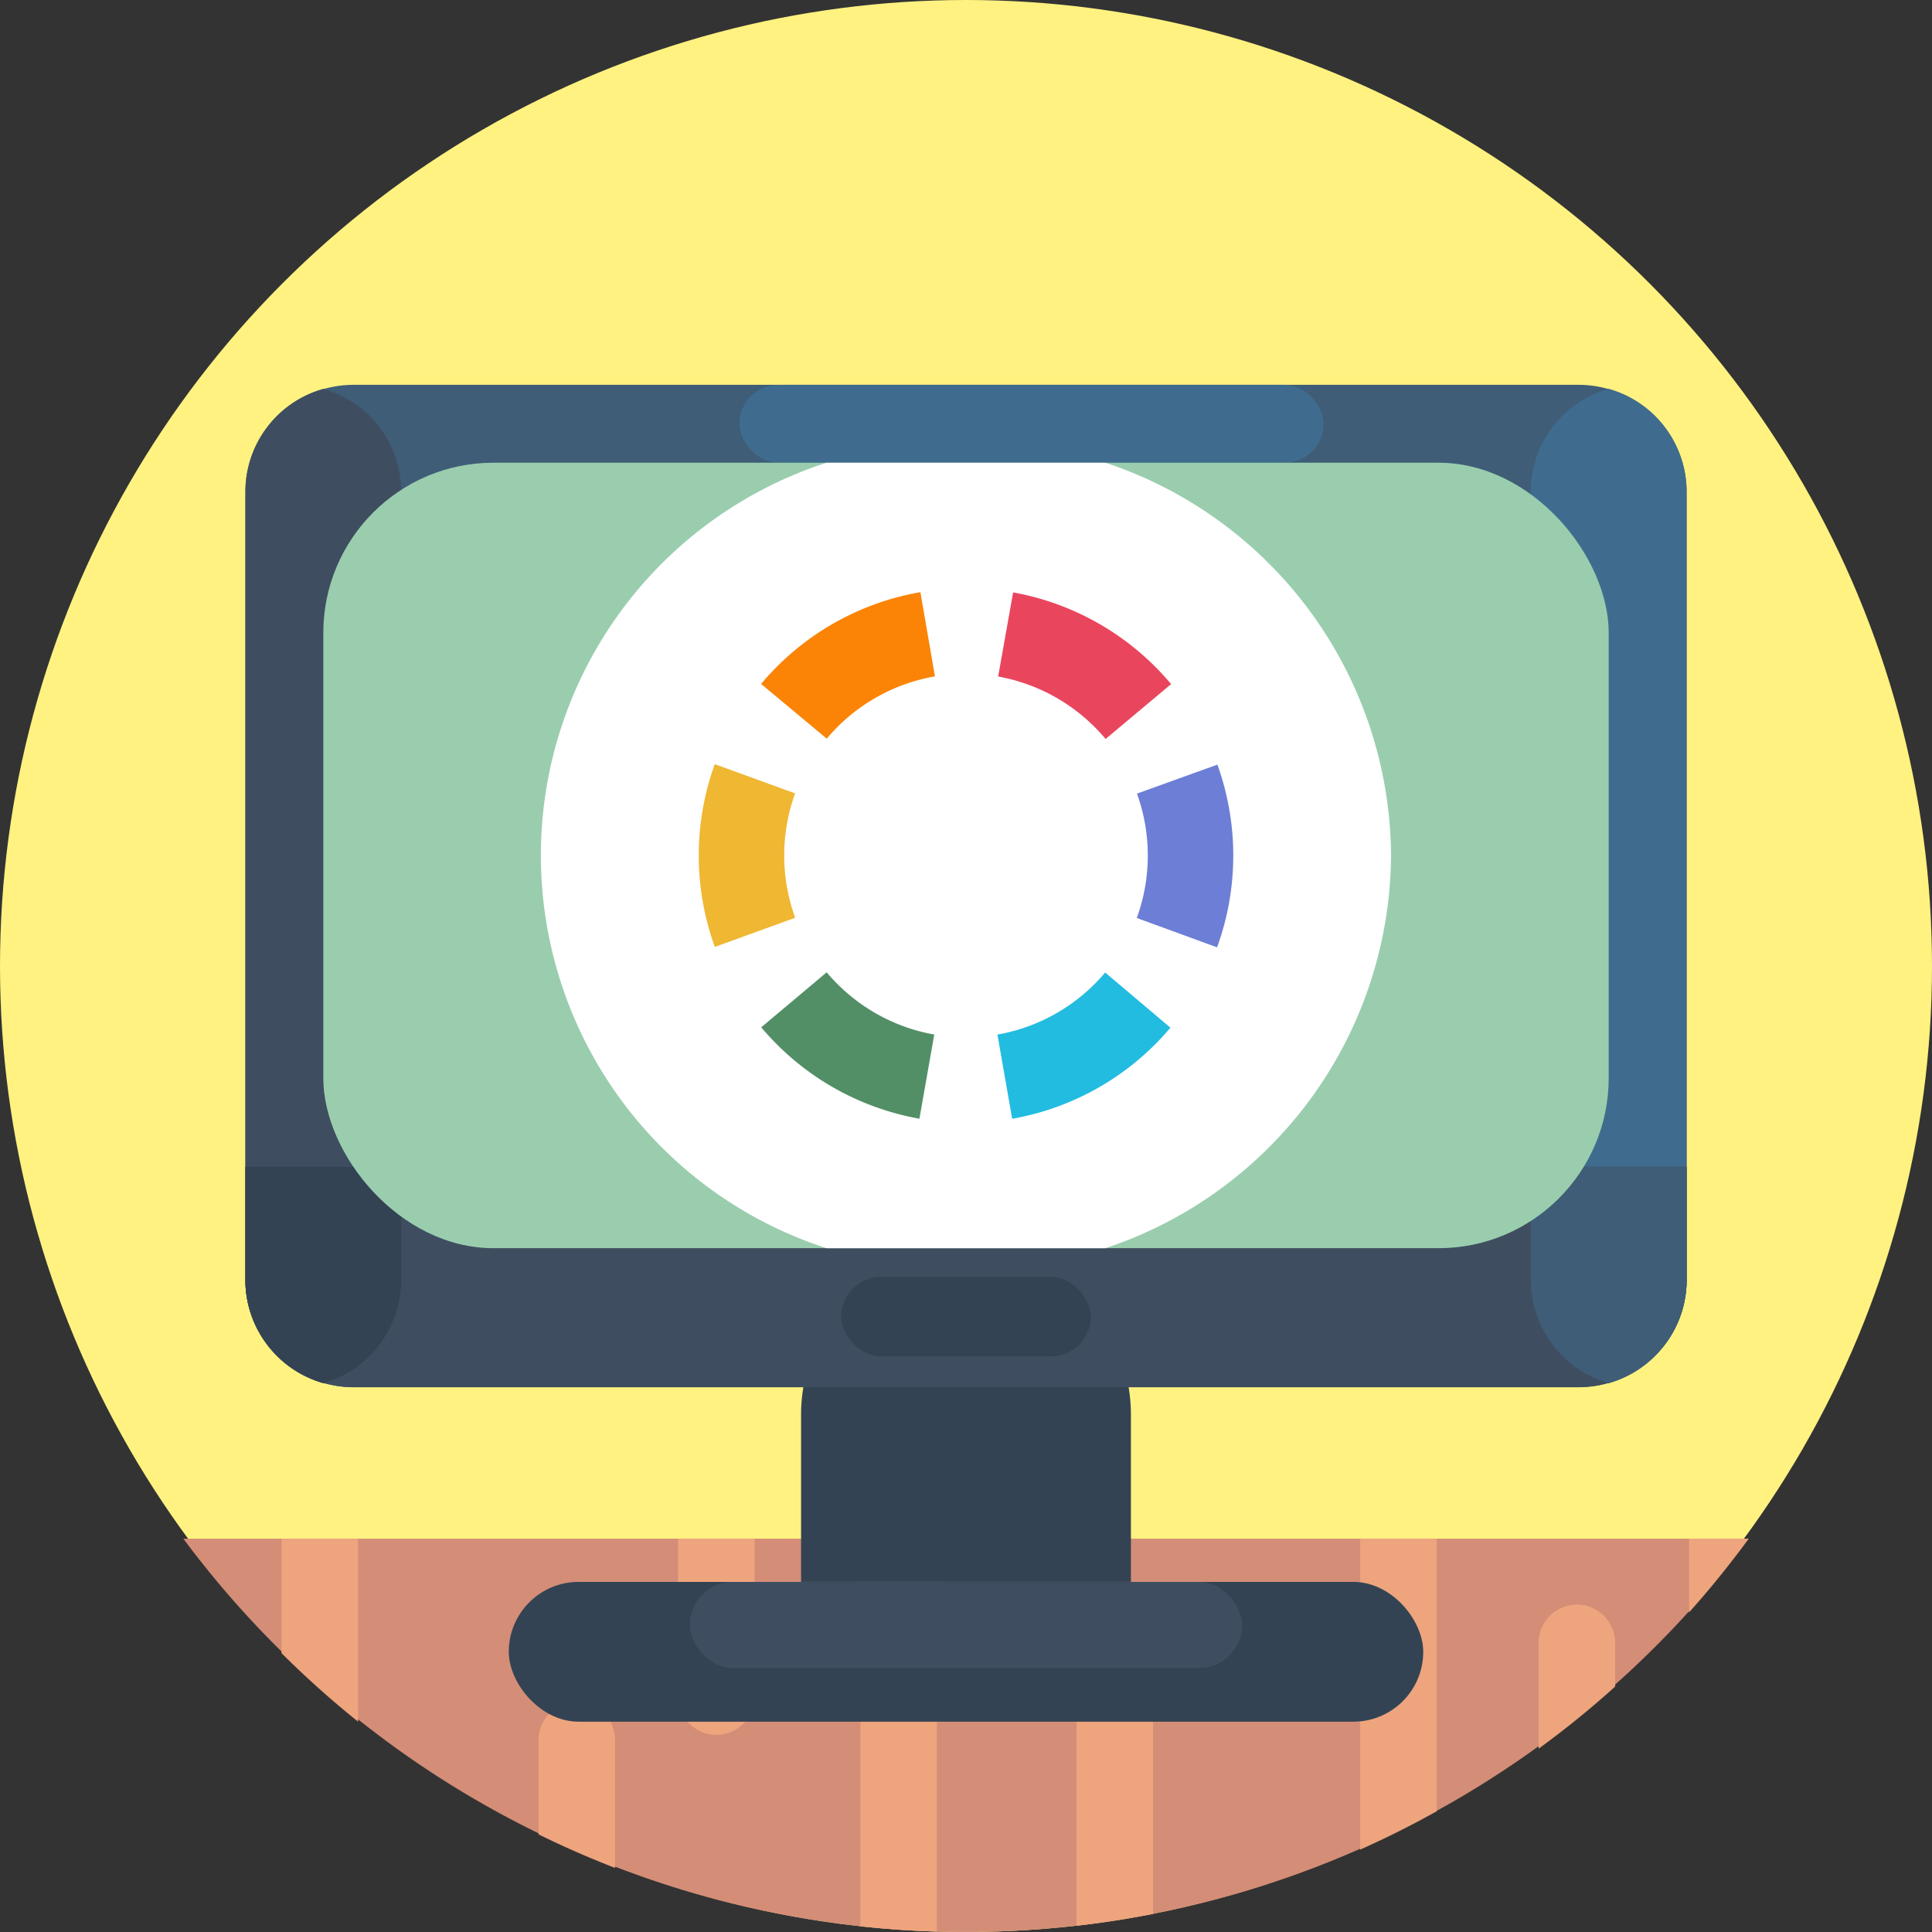 <?xml version="1.0" encoding="UTF-8"?> <svg xmlns="http://www.w3.org/2000/svg" width="205" height="205" viewBox="0 0 205 205"><rect x="0" y="0" width="205" height="205" fill="#333333" stroke="none"/><g id="グループ_744" data-name="グループ 744" transform="translate(-1515 -1408)"><g id="グループ_233" data-name="グループ 233" transform="translate(1515 1408)"><g id="グループ_226" data-name="グループ 226"><circle id="楕円形_50" data-name="楕円形 50" cx="102.5" cy="102.5" r="102.5" fill="#fff280"></circle></g><g id="グループ_229" data-name="グループ 229" transform="translate(19.455 163.27)"><g id="グループ_228" data-name="グループ 228"><path id="パス_571" data-name="パス 571" d="M215.159,406.75a103.5,103.5,0,0,1-166.089,0Z" transform="translate(-49.07 -406.75)" fill="#d48d77"></path><g id="グループ_227" data-name="グループ 227" transform="translate(10.42)"><path id="パス_572" data-name="パス 572" d="M368.22,406.75v28.924c-2.644,1.47-5.355,2.833-8.12,4.064V406.75Z" transform="translate(-245.65 -406.75)" fill="#eea47d"></path><path id="パス_573" data-name="パス 573" d="M453.3,406.75q-2.961,4.067-6.32,7.823V406.75Z" transform="translate(-297.635 -406.75)" fill="#eea47d"></path><path id="パス_574" data-name="パス 574" d="M188.166,406.75V423.5a4.062,4.062,0,1,1-8.124,0V406.75Z" transform="translate(-137.963 -406.75)" fill="#eea47d"></path><path id="パス_575" data-name="パス 575" d="M293.344,431.76v27.449q-4.008.791-8.124,1.257V431.76a4.062,4.062,0,0,1,8.124,0Z" transform="translate(-200.866 -419.394)" fill="#eea47d"></path><path id="パス_576" data-name="パス 576" d="M414.844,428.486v4.631a98.959,98.959,0,0,1-8.124,6.594V428.486A4.062,4.062,0,0,1,414.844,428.486Z" transform="translate(-273.337 -417.432)" fill="#eea47d"></path><path id="パス_577" data-name="パス 577" d="M236.27,406.75v41.686q-4.073-.111-8.12-.551V406.75Z" transform="translate(-166.735 -406.75)" fill="#eea47d"></path><path id="パス_578" data-name="パス 578" d="M151.32,454.475v13.572q-4.151-1.606-8.12-3.56V454.475A4.06,4.06,0,0,1,151.32,454.475Z" transform="translate(-115.929 -433.116)" fill="#eea47d"></path><path id="パス_579" data-name="パス 579" d="M83.47,406.956v19.206a102.389,102.389,0,0,1-8.12-7.264V406.956c0-.067,0-.139,0-.206h8.112C83.47,406.821,83.47,406.889,83.47,406.956Z" transform="translate(-75.35 -406.75)" fill="#eea47d"></path></g></g></g><g id="グループ_232" data-name="グループ 232" transform="translate(26.041 40.833)"><path id="長方形_148" data-name="長方形 148" d="M17.245,0h.513A17.245,17.245,0,0,1,35,17.245V35a0,0,0,0,1,0,0H0a0,0,0,0,1,0,0V17.245A17.245,17.245,0,0,1,17.245,0Z" transform="translate(58.958 92.017)" fill="#334353"></path><rect id="長方形_149" data-name="長方形 149" width="97.031" height="14.831" rx="7.415" transform="translate(27.944 127.019)" fill="#334353"></rect><rect id="長方形_150" data-name="長方形 150" width="58.594" height="9.144" rx="4.572" transform="translate(47.162 127.019)" fill="#3e4e60"></rect><path id="パス_580" data-name="パス 580" d="M218.6,109.278v83.67a11.148,11.148,0,0,1-1.875,6.2,11.564,11.564,0,0,1-9.611,5.159H77.164a11.564,11.564,0,0,1-9.611-5.159,11.149,11.149,0,0,1-1.875-6.2v-83.67a11.15,11.15,0,0,1,.432-3.073,11.38,11.38,0,0,1,7.94-7.836,11.579,11.579,0,0,1,3.113-.426H207.112a11.511,11.511,0,0,1,11.053,8.262A11.15,11.15,0,0,1,218.6,109.278Z" transform="translate(-65.679 -97.943)" fill="#3f5d77"></path><path id="パス_581" data-name="パス 581" d="M82.209,109.926V193.6a11.4,11.4,0,0,1-8.267,10.924A11.384,11.384,0,0,1,65.679,193.6v-83.67a11.327,11.327,0,0,1,8.262-10.908A11.332,11.332,0,0,1,82.209,109.926Z" transform="translate(-65.679 -98.592)" fill="#3e4e60"></path><path id="パス_582" data-name="パス 582" d="M421.16,109.926V193.6A11.384,11.384,0,0,1,412.9,204.52,11.4,11.4,0,0,1,404.63,193.6v-83.67A11.322,11.322,0,0,1,412.9,99.018,11.323,11.323,0,0,1,421.16,109.926Z" transform="translate(-268.241 -98.592)" fill="#3f6c8e"></path><path id="パス_583" data-name="パス 583" d="M218.6,307.21v12.033a11.148,11.148,0,0,1-1.875,6.2,11.564,11.564,0,0,1-9.611,5.159H77.164a11.564,11.564,0,0,1-9.611-5.159,11.149,11.149,0,0,1-1.875-6.2V307.21Z" transform="translate(-65.679 -224.239)" fill="#3e4e60"></path><path id="パス_584" data-name="パス 584" d="M82.209,307.21v12.033a11.4,11.4,0,0,1-8.267,10.924,11.384,11.384,0,0,1-8.262-10.924V307.21Z" transform="translate(-65.679 -224.239)" fill="#334353"></path><path id="パス_585" data-name="パス 585" d="M421.16,307.21v12.033a11.384,11.384,0,0,1-8.262,10.924,11.4,11.4,0,0,1-8.268-10.924V307.21Z" transform="translate(-268.241 -224.239)" fill="#3f5d77"></path><rect id="長方形_151" data-name="長方形 151" width="26.476" height="8.423" rx="4.211" transform="translate(63.221 94.666)" fill="#334353"></rect><rect id="長方形_152" data-name="長方形 152" width="61.978" height="8.265" rx="4.132" transform="translate(52.421)" fill="#3f6c8e"></rect><g id="グループ_231" data-name="グループ 231" transform="translate(8.265 8.265)"><rect id="長方形_153" data-name="長方形 153" width="136.389" height="83.344" rx="18.053" fill="#9acdae"></rect><path id="パス_586" data-name="パス 586" d="M234.972,160.461a44.2,44.2,0,0,1-30.313,41.674H175.083a43.8,43.8,0,0,1-.012-83.345h29.6A44.2,44.2,0,0,1,234.972,160.461Z" transform="translate(-121.677 -118.789)" fill="#fff"></path><g id="グループ_230" data-name="グループ 230" transform="translate(39.837 13.734)"><path id="パス_587" data-name="パス 587" d="M201.2,261l6.942-5.836a19.5,19.5,0,0,0,2.335,2.339,19.269,19.269,0,0,0,9.081,4.263l-1.573,8.932A28.442,28.442,0,0,1,201.2,261Z" transform="translate(-194.57 -214.826)" fill="#528f66"></path><path id="パス_588" data-name="パス 588" d="M186.178,199.46l8.524,3.1a19.36,19.36,0,0,0,.006,13.2l-8.525,3.094A28.446,28.446,0,0,1,186.178,199.46Z" transform="translate(-184.477 -181.209)" fill="#efb732"></path><path id="パス_589" data-name="パス 589" d="M264.409,261.8a19.3,19.3,0,0,0,11.4-6.549l.031-.037,6.927,5.854-.031.037a28.393,28.393,0,0,1-16.765,9.629Z" transform="translate(-232.717 -214.855)" fill="#22bce0"></path><path id="パス_590" data-name="パス 590" d="M201.244,163.066a28.388,28.388,0,0,1,16.822-9.639l1.544,8.937a19.3,19.3,0,0,0-11.438,6.556l-.043.051-6.967-5.806Z" transform="translate(-194.547 -153.427)" fill="#fb8406"></path><path id="パス_591" data-name="パス 591" d="M301.723,202.662l8.532-3.076a28.446,28.446,0,0,1-.035,19.387l-8.517-3.115A19.361,19.361,0,0,0,301.723,202.662Z" transform="translate(-255.224 -181.285)" fill="#6c7ed5"></path><path id="パス_592" data-name="パス 592" d="M266.185,153.49a28.448,28.448,0,0,1,16.766,9.732L276,169.044a19.5,19.5,0,0,0-2.36-2.369,19.274,19.274,0,0,0-9.043-4.257Z" transform="translate(-232.829 -153.465)" fill="#e9465e"></path></g></g></g></g></g></svg> 